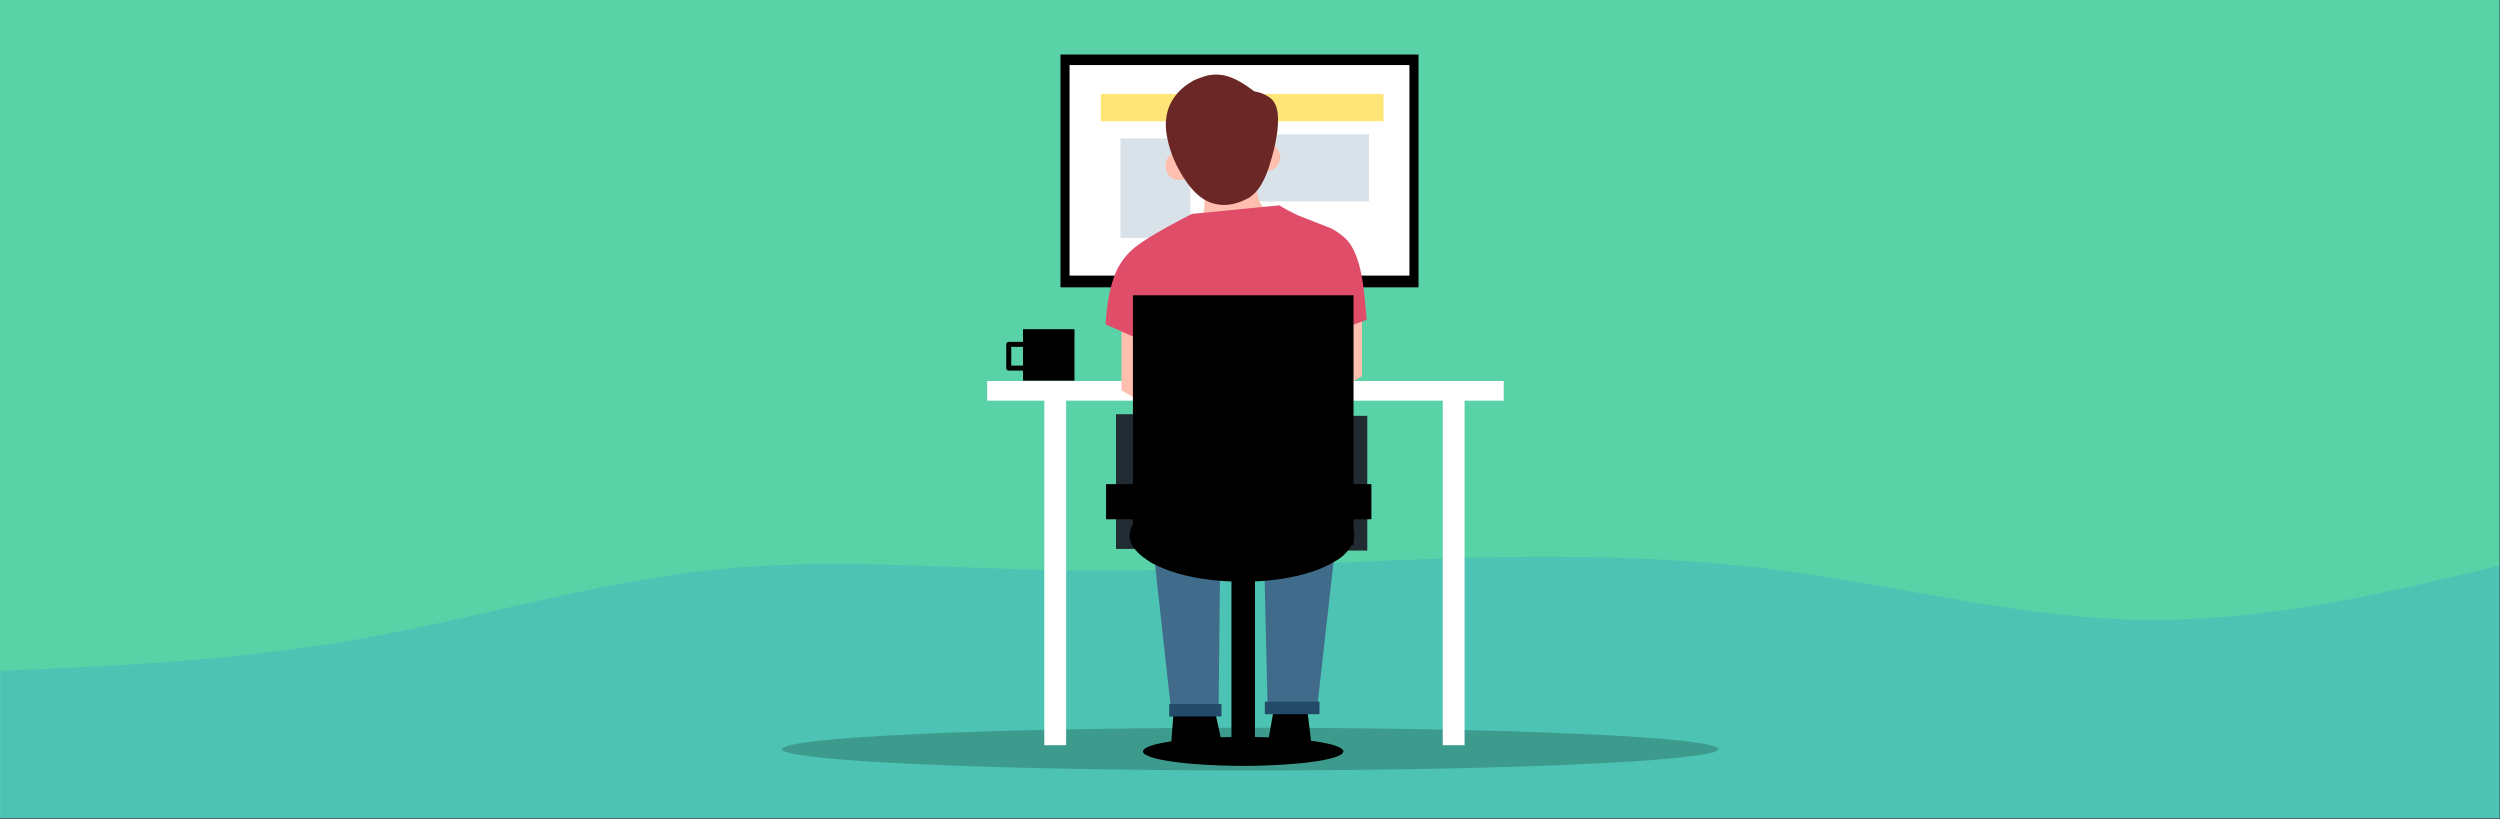<svg xmlns="http://www.w3.org/2000/svg" width="1100.198" height="360.336" viewBox="0 0 1100.198 360.336">
  <rect x="0" y="0" width="1100.198" height="360.336" fill="#333333" stroke="none"/>
  <g id="グループ_3719" data-name="グループ 3719" transform="translate(-5565 -10079)">
    <g id="グループ_3710" data-name="グループ 3710">
      <rect id="長方形_2120" data-name="長方形 2120" width="1100" height="360" transform="translate(5565 10079)" fill="#59d2a8"/>
      <path id="パス_8927" data-name="パス 8927" d="M0,442.133l26.278-1.213c26.278-1.158,78.833-3.585,131.144-12.74,52.433-9.21,104.5-25.2,156.933-30.609,52.311-5.46,104.867-.276,157.178.331,52.433.662,104.5-3.2,156.933-5.019,52.311-1.875,104.867-1.655,157.178,5.295,52.433,7,104.5,20.792,156.933,21.509,52.311.772,104.867-11.582,131.144-17.7L1100,395.806V507.213H0Z" transform="translate(5565.198 9932.123)" fill="rgba(0,102,255,0.13)"/>
      <g id="グループ_3219" data-name="グループ 3219" transform="translate(6048.893 10157.334)">
        <path id="パス_7740" data-name="パス 7740" d="M644.8,485.776h0" transform="translate(-644.796 -485.776)" fill="rgba(15,59,82,1)"/>
      </g>
      <g id="グループ_3280" data-name="グループ 3280" transform="translate(4.164 -675.918)">
        <g id="グループ_3239" data-name="グループ 3239" transform="translate(5904.836 11075.154)">
          <path id="パス_7758" data-name="パス 7758" d="M302.1,1139.876l-1.882,1.278q-13.383,3.861-78.314,6.176-65.381,2.313-153.981,1.876-84.557-.611-135.254-3.576-16.244-.958-26.76-2.089l-8.838-1.162q-7.284-1.2-7.366-2.5,2.211-4,60.394-6.658t145.8-2.758q87.621.1,145.8,2.758t60.394,6.658" transform="translate(110.291 -1130.46)" fill="rgba(0,0,0,0.21)"/>
        </g>
        <g id="グループ_3240" data-name="グループ 3240" transform="translate(6087.943 10874.399)">
          <path id="パス_7759" data-name="パス 7759" d="M322.8,655.629h36.209q0,22.867,0,45.734H322.8Q322.8,678.5,322.8,655.629Z" transform="translate(-322.8 -655.629)"/>
        </g>
        <g id="グループ_3241" data-name="グループ 3241" transform="translate(6027.531 10778.918)">
          <path id="パス_7760" data-name="パス 7760" d="M179.912,429.79H337.474q0,51.229,0,102.458H179.912Z" transform="translate(-179.912 -429.79)"/>
        </g>
        <g id="グループ_3242" data-name="グループ 3242" transform="translate(6031.529 10783.542)">
          <path id="パス_7761" data-name="パス 7761" d="M189.369,440.727H338.934q0,46.327,0,92.654H189.369Q189.369,487.055,189.369,440.727Z" transform="translate(-189.369 -440.727)" fill="#fff"/>
        </g>
        <g id="グループ_3243" data-name="グループ 3243" transform="translate(6061.928 10915.126)">
          <path id="パス_7762" data-name="パス 7762" d="M261.268,751.954h88.239v7.021H261.268Q261.268,755.465,261.268,751.954Z" transform="translate(-261.268 -751.954)"/>
        </g>
        <g id="グループ_3244" data-name="グループ 3244" transform="translate(6108.469 10883.178)">
          <path id="パス_7763" data-name="パス 7763" d="M371.973,676.7h0a.311.311,0,1,1-.623,0h0a.311.311,0,0,1,.623,0Z" transform="translate(-371.35 -676.391)" fill="#fce9ea"/>
        </g>
        <g id="グループ_3245" data-name="グループ 3245" transform="translate(6076.295 11058.403)">
          <path id="パス_7764" data-name="パス 7764" d="M313.839,1097.253l3.461,16.14a82.734,82.734,0,0,1-12.729,1.878,33.26,33.26,0,0,1-9.32-1.125l1.73-23.3,16.858,6.41" transform="translate(-295.251 -1090.843)"/>
        </g>
        <g id="グループ_3246" data-name="グループ 3246" transform="translate(6118.779 11063.275)">
          <path id="パス_7765" data-name="パス 7765" d="M412.637,1102.367l2.238,18.592q-6.655,1.968-9.831,1.9a30.974,30.974,0,0,1-9.306-1.763l2.885-16.485,14.015-2.239" transform="translate(-395.737 -1102.367)"/>
        </g>
        <g id="グループ_3247" data-name="グループ 3247" transform="translate(6067.952 10992.423)">
          <path id="パス_7766" data-name="パス 7766" d="M305.447,934.783l-.388,37.947-.388,37.947-20.771.3-8.383-76.071,29.929-.125" transform="translate(-275.518 -934.783)" fill="rgba(64,107,139,1)"/>
        </g>
        <g id="グループ_3248" data-name="グループ 3248" transform="translate(6116.94 10990.162)">
          <path id="パス_7767" data-name="パス 7767" d="M391.387,931l.9,38.539.9,38.539,21.5-.124,8.814-78.516L391.387,931" transform="translate(-391.387 -929.436)" fill="rgba(64,107,139,1)"/>
        </g>
        <g id="グループ_3249" data-name="グループ 3249" transform="translate(5995.285 10922.598)">
          <path id="パス_7768" data-name="パス 7768" d="M103.642,769.629H330.947v8.643H103.642v-8.643" transform="translate(-103.642 -769.629)" fill="rgba(255,255,255,1)"/>
        </g>
        <g id="グループ_3250" data-name="グループ 3250" transform="translate(6054.383 10895.551)">
          <path id="パス_7769" data-name="パス 7769" d="M243.424,705.657h0v31.122L264.318,749.1,255.9,711.33l-12.472-5.673" transform="translate(-243.424 -705.657)" fill="rgba(255,191,175,1)"/>
        </g>
        <g id="グループ_3251" data-name="グループ 3251" transform="translate(6139.321 10889.364)">
          <path id="パス_7770" data-name="パス 7770" d="M465.216,691.024h0v31.122l-20.894,12.319,8.422-37.768,12.472-5.673" transform="translate(-444.322 -691.024)" fill="rgba(255,191,175,1)"/>
        </g>
        <g id="グループ_3252" data-name="グループ 3252" transform="translate(6020.415 10930.958)">
          <path id="パス_7771" data-name="パス 7771" d="M163.08,789.4h9.607V941.316H163.08V789.4" transform="translate(-163.08 -789.404)" fill="rgba(255,255,255,1)"/>
        </g>
        <g id="グループ_3253" data-name="グループ 3253" transform="translate(6195.75 10930.959)">
          <path id="パス_7772" data-name="パス 7772" d="M577.789,789.4H587.4V941.316h-9.607V789.4" transform="translate(-577.789 -789.404)" fill="rgba(255,255,255,1)"/>
        </g>
        <g id="グループ_3254" data-name="グループ 3254" transform="translate(6150.528 10937.92)">
          <path id="パス_7773" data-name="パス 7773" d="M470.831,805.867h12.02v59.286h-12.02V805.867" transform="translate(-470.831 -805.867)" fill="#222b32"/>
        </g>
        <g id="グループ_3255" data-name="グループ 3255" transform="translate(6051.97 10937.202)">
          <path id="パス_7774" data-name="パス 7774" d="M237.715,804.172h12.02v59.286h-12.02V804.172" transform="translate(-237.715 -804.172)" fill="#222b32"/>
        </g>
        <g id="グループ_3256" data-name="グループ 3256" transform="translate(6063.822 11079.25)">
          <path id="パス_7775" data-name="パス 7775" d="M354.011,1146.495l-.4.861q-2.864,2.6-16.761,4.163a264.945,264.945,0,0,1-32.956,1.265q-18.1-.412-28.948-2.411a42.574,42.574,0,0,1-5.727-1.408l-1.892-.783q-1.559-.808-1.576-1.687.473-2.7,12.926-4.488a231.272,231.272,0,0,1,31.205-1.859,231.273,231.273,0,0,1,31.205,1.859q12.452,1.791,12.926,4.488" transform="translate(-265.749 -1140.148)"/>
        </g>
        <g id="グループ_3257" data-name="グループ 3257" transform="translate(6057.971 10970.002)">
          <path id="パス_7776" data-name="パス 7776" d="M350.805,902.217l-.451,2.777a17.916,17.916,0,0,1-7.38,8.287A50.857,50.857,0,0,1,331.13,918.6q-14.685,4.563-34.389,3.977-20.505-.97-33-7.142a20.141,20.141,0,0,1-4.021-2.256l-2.158-1.56a20.56,20.56,0,0,1-3.271-3.16,9.264,9.264,0,0,1-2.363-6.481q.689-8.537,14.51-14.176,14.335-5.927,34.928-6.047,19.317.08,34,5.553,14.843,5.9,15.44,14.912" transform="translate(-251.911 -881.752)" fill="rgba(0,0,0,1)"/>
        </g>
        <g id="グループ_3258" data-name="グループ 3258" transform="translate(6117.462 11063.712)">
          <path id="パス_7777" data-name="パス 7777" d="M392.622,1103.4h24.062v5.519H392.622v-5.52" transform="translate(-392.622 -1103.399)" fill="rgba(35,75,105,1)"/>
        </g>
        <g id="グループ_3259" data-name="グループ 3259" transform="translate(6075.374 11064.766)">
          <path id="パス_7778" data-name="パス 7778" d="M293.072,1105.89h23.012v5.451H293.072v-5.452" transform="translate(-293.072 -1105.89)" fill="rgba(35,75,105,1)"/>
        </g>
        <g id="グループ_3260" data-name="グループ 3260" transform="translate(6016.385 10850.431)">
          <path id="パス_7779" data-name="パス 7779" d="M153.549,598.936h0" transform="translate(-153.548 -598.936)" fill="rgba(35,75,105,1)"/>
        </g>
        <g id="グループ_3261" data-name="グループ 3261" transform="translate(6102.778 11001.541)">
          <path id="パス_7780" data-name="パス 7780" d="M357.89,956.35h10.35v85.538H357.89V956.35" transform="translate(-357.89 -956.35)"/>
        </g>
        <g id="グループ_3262" data-name="グループ 3262" transform="translate(6011.046 10899.787)">
          <path id="パス_7781" data-name="パス 7781" d="M140.923,715.675h22.643v22.642H140.923V715.675" transform="translate(-140.923 -715.675)"/>
        </g>
        <g id="グループ_3263" data-name="グループ 3263" transform="translate(6003.669 10905.373)">
          <path id="パス_7782" data-name="パス 7782" d="M124.572,728.887h10.441a1.1,1.1,0,0,1,1.1,1.1h0v10.441a1.1,1.1,0,0,1-1.1,1.1H124.572a1.1,1.1,0,0,1-1.1-1.1h0V729.986a1.1,1.1,0,0,1,1.1-1.1h0m0,2.2,1.1-1.1v10.442l-1.1-1.1h10.441l-1.1,1.1V729.987l1.1,1.1Z" transform="translate(-123.473 -728.887)"/>
        </g>
        <g id="グループ_3264" data-name="グループ 3264" transform="translate(6047.592 10967.977)">
          <path id="パス_7783" data-name="パス 7783" d="M227.363,876.96H344.128v15.466H227.363V876.96" transform="translate(-227.363 -876.96)"/>
        </g>
        <g id="グループ_3265" data-name="グループ 3265" transform="translate(6045.277 10796.274)">
          <path id="パス_7784" data-name="パス 7784" d="M221.884,470.841H346.306v12.016H221.884V470.841" transform="translate(-221.884 -470.841)" fill="rgba(255,218,62,0.7)"/>
        </g>
        <g id="グループ_3266" data-name="グループ 3266" transform="translate(6098.71 10814.022)">
          <path id="パス_7785" data-name="パス 7785" d="M348.267,512.823h64.6v29.525h-64.6V512.823" transform="translate(-348.267 -512.823)" fill="rgba(201,214,222,0.7)"/>
        </g>
        <g id="グループ_3267" data-name="グループ 3267" transform="translate(6053.944 10815.834)">
          <path id="パス_7786" data-name="パス 7786" d="M242.384,517.105h30.744v43.847H242.384V517.105" transform="translate(-242.384 -517.105)" fill="rgba(201,214,222,0.7)"/>
        </g>
        <g id="グループ_3268" data-name="グループ 3268" transform="translate(6085.628 10830.045)">
          <path id="パス_7787" data-name="パス 7787" d="M322.235,554.93l.1,1.288q.749,8.534-.145,12.628-.694,3.768-4.86,7.737l37.868-5.469q-6.2-2.435-7.9-6.048-1.948-3.186-3.043-14.348l-22.02,4.213" transform="translate(-317.325 -550.717)" fill="rgba(255,191,175,1)"/>
        </g>
        <g id="グループ_3269" data-name="グループ 3269" transform="translate(6073.738 10821.806)">
          <path id="パス_7788" data-name="パス 7788" d="M300.957,537.128l-.018.837a6.216,6.216,0,0,1-2.059,4.13,5.68,5.68,0,0,1-4.335,1.413,5.828,5.828,0,0,1-3.954-2.171,6.221,6.221,0,0,1-.821-1.332l-.284-.748a6.431,6.431,0,0,1-.28-1.626,6.284,6.284,0,0,1,1.535-4.423,5.7,5.7,0,0,1,8.309-.356,6.284,6.284,0,0,1,1.907,4.275" transform="translate(-289.204 -531.228)" fill="rgba(255,191,175,1)"/>
        </g>
        <g id="グループ_3270" data-name="グループ 3270" transform="translate(6112.422 10817.906)">
          <path id="パス_7789" data-name="パス 7789" d="M392.449,527.9l-.018.837a6.216,6.216,0,0,1-2.059,4.13,5.68,5.68,0,0,1-4.335,1.413,5.827,5.827,0,0,1-3.954-2.171,6.356,6.356,0,0,1-1.367-4.543,6.216,6.216,0,0,1,2.059-4.13,5.68,5.68,0,0,1,4.335-1.413,5.827,5.827,0,0,1,3.954,2.171,6.225,6.225,0,0,1,.821,1.332l.284.748a6.434,6.434,0,0,1,.28,1.626" transform="translate(-380.701 -522.007)" fill="rgba(255,191,175,1)"/>
        </g>
        <g id="グループ_3271" data-name="グループ 3271" transform="translate(6047.417 10845.278)">
          <path id="パス_7790" data-name="パス 7790" d="M303.383,586.748l-38.425,3.773c-11.447,5.832-19.263,10.4-23.552,13.576A28.908,28.908,0,0,0,232,614.99c-2.114,4.55-4.39,11.767-5.049,24.171L246.832,648l1.938,7.195c6.21,23.058,2.506,43.943-1.295,65.451l73,.368c-2.253-5.464-3.174-23.418-3.613-31.3-.818-14.664,4.615-45.127,4.615-45.127l20.336-7.445c-.481-6.137-.961-10.845-1.383-14.133-1.425-11.129-4.224-18.361-8.246-21.932a28.448,28.448,0,0,0-6.2-4.275l-14.036-5.5a75.272,75.272,0,0,1-8.563-4.551Z" transform="translate(-226.949 -586.748)" fill="#e04d69"/>
        </g>
        <g id="グループ_3272" data-name="グループ 3272" transform="translate(6088.835 10811.474)">
          <path id="パス_7791" data-name="パス 7791" d="M326.783,506.792a1.813,1.813,0,1,0,.005,0Z" transform="translate(-324.911 -506.792)" fill="#fff"/>
        </g>
        <g id="グループ_3273" data-name="グループ 3273" transform="translate(6088.794 10811.466)">
          <path id="パス_7792" data-name="パス 7792" d="M326.45,506.773a1.225,1.225,0,0,0-.53.087l-1.107.736.623-.229a3.239,3.239,0,0,0-.053,1,3.194,3.194,0,0,0,.3.961q.6,1.213,1.254,1.218a.708.708,0,0,0,.537-.262,1.12,1.12,0,0,0,.243-.662,6.877,6.877,0,0,0-.578-2.447l.042-.29.652-.04q-1.014-.081-1.376-.076Z" transform="translate(-324.813 -506.773)"/>
        </g>
        <g id="グループ_3274" data-name="グループ 3274" transform="translate(6087.725 10808.2)">
          <path id="パス_7793" data-name="パス 7793" d="M324.356,499.131a4.292,4.292,0,0,0-2.071,1.7l5.507-.95-.058-.028-.58-.242q-.31-.125-.55-.212a7.06,7.06,0,0,0-.866-.257,2.826,2.826,0,0,0-1.38-.01Z" transform="translate(-322.284 -499.05)"/>
        </g>
        <g id="グループ_3275" data-name="グループ 3275" transform="translate(6078.571 10813.482)">
          <path id="パス_7794" data-name="パス 7794" d="M302.506,511.545a1.813,1.813,0,1,0,.005,0Z" transform="translate(-300.633 -511.545)" fill="#fff"/>
        </g>
        <g id="グループ_3276" data-name="グループ 3276" transform="translate(6078.529 10813.475)">
          <path id="パス_7795" data-name="パス 7795" d="M302.173,511.525a1.22,1.22,0,0,0-.53.087l-1.107.736.623-.229a3.236,3.236,0,0,0-.053,1,3.187,3.187,0,0,0,.3.961q.6,1.214,1.254,1.219a.706.706,0,0,0,.537-.262,1.121,1.121,0,0,0,.243-.662,6.879,6.879,0,0,0-.579-2.447l.043-.29.652-.041q-1.014-.081-1.376-.076Z" transform="translate(-300.536 -511.525)"/>
        </g>
        <g id="グループ_3277" data-name="グループ 3277" transform="translate(6077.46 10810.209)">
          <path id="パス_7796" data-name="パス 7796" d="M300.078,503.883a4.291,4.291,0,0,0-2.071,1.7l5.507-.95-.058-.028-.58-.242q-.309-.125-.55-.211a7.028,7.028,0,0,0-.866-.257,2.825,2.825,0,0,0-1.379-.01Z" transform="translate(-298.007 -503.802)"/>
        </g>
        <g id="グループ_3278" data-name="グループ 3278" transform="translate(6073.908 10787.747)">
          <path id="パス_7797" data-name="パス 7797" d="M328.394,457.976l1.173.307a14.63,14.63,0,0,1,6.311,2.949,8.148,8.148,0,0,1,1.517,1.878l.591,1.2a12.531,12.531,0,0,1,.78,3q1.123,9.048-4.187,25.222a37.023,37.023,0,0,1-3.293,7.013,19.861,19.861,0,0,1-1.824,2.479,15.405,15.405,0,0,1-3.057,2.709q-8.1,4.634-15.487,2.759-9.35-2.234-16.918-17.627a48.483,48.483,0,0,1-3.9-11.976,24.81,24.81,0,0,1,.284-11.184,19.731,19.731,0,0,1,2-4.63l1.378-2.039a23.069,23.069,0,0,1,3.327-3.507,25.355,25.355,0,0,1,3.849-2.717q1-.843,6.123-2.521a17.721,17.721,0,0,1,9.313.01q5.127,1.412,12.014,6.674" transform="translate(-289.606 -450.674)" fill="#6b2725"/>
        </g>
        <g id="グループ_3279" data-name="グループ 3279" transform="translate(6059.417 10884.864)">
          <path id="パス_7798" data-name="パス 7798" d="M255.331,680.381H352.4V790.293H255.331V680.381" transform="translate(-255.331 -680.381)"/>
        </g>
      </g>
    </g>
  </g>
</svg>
